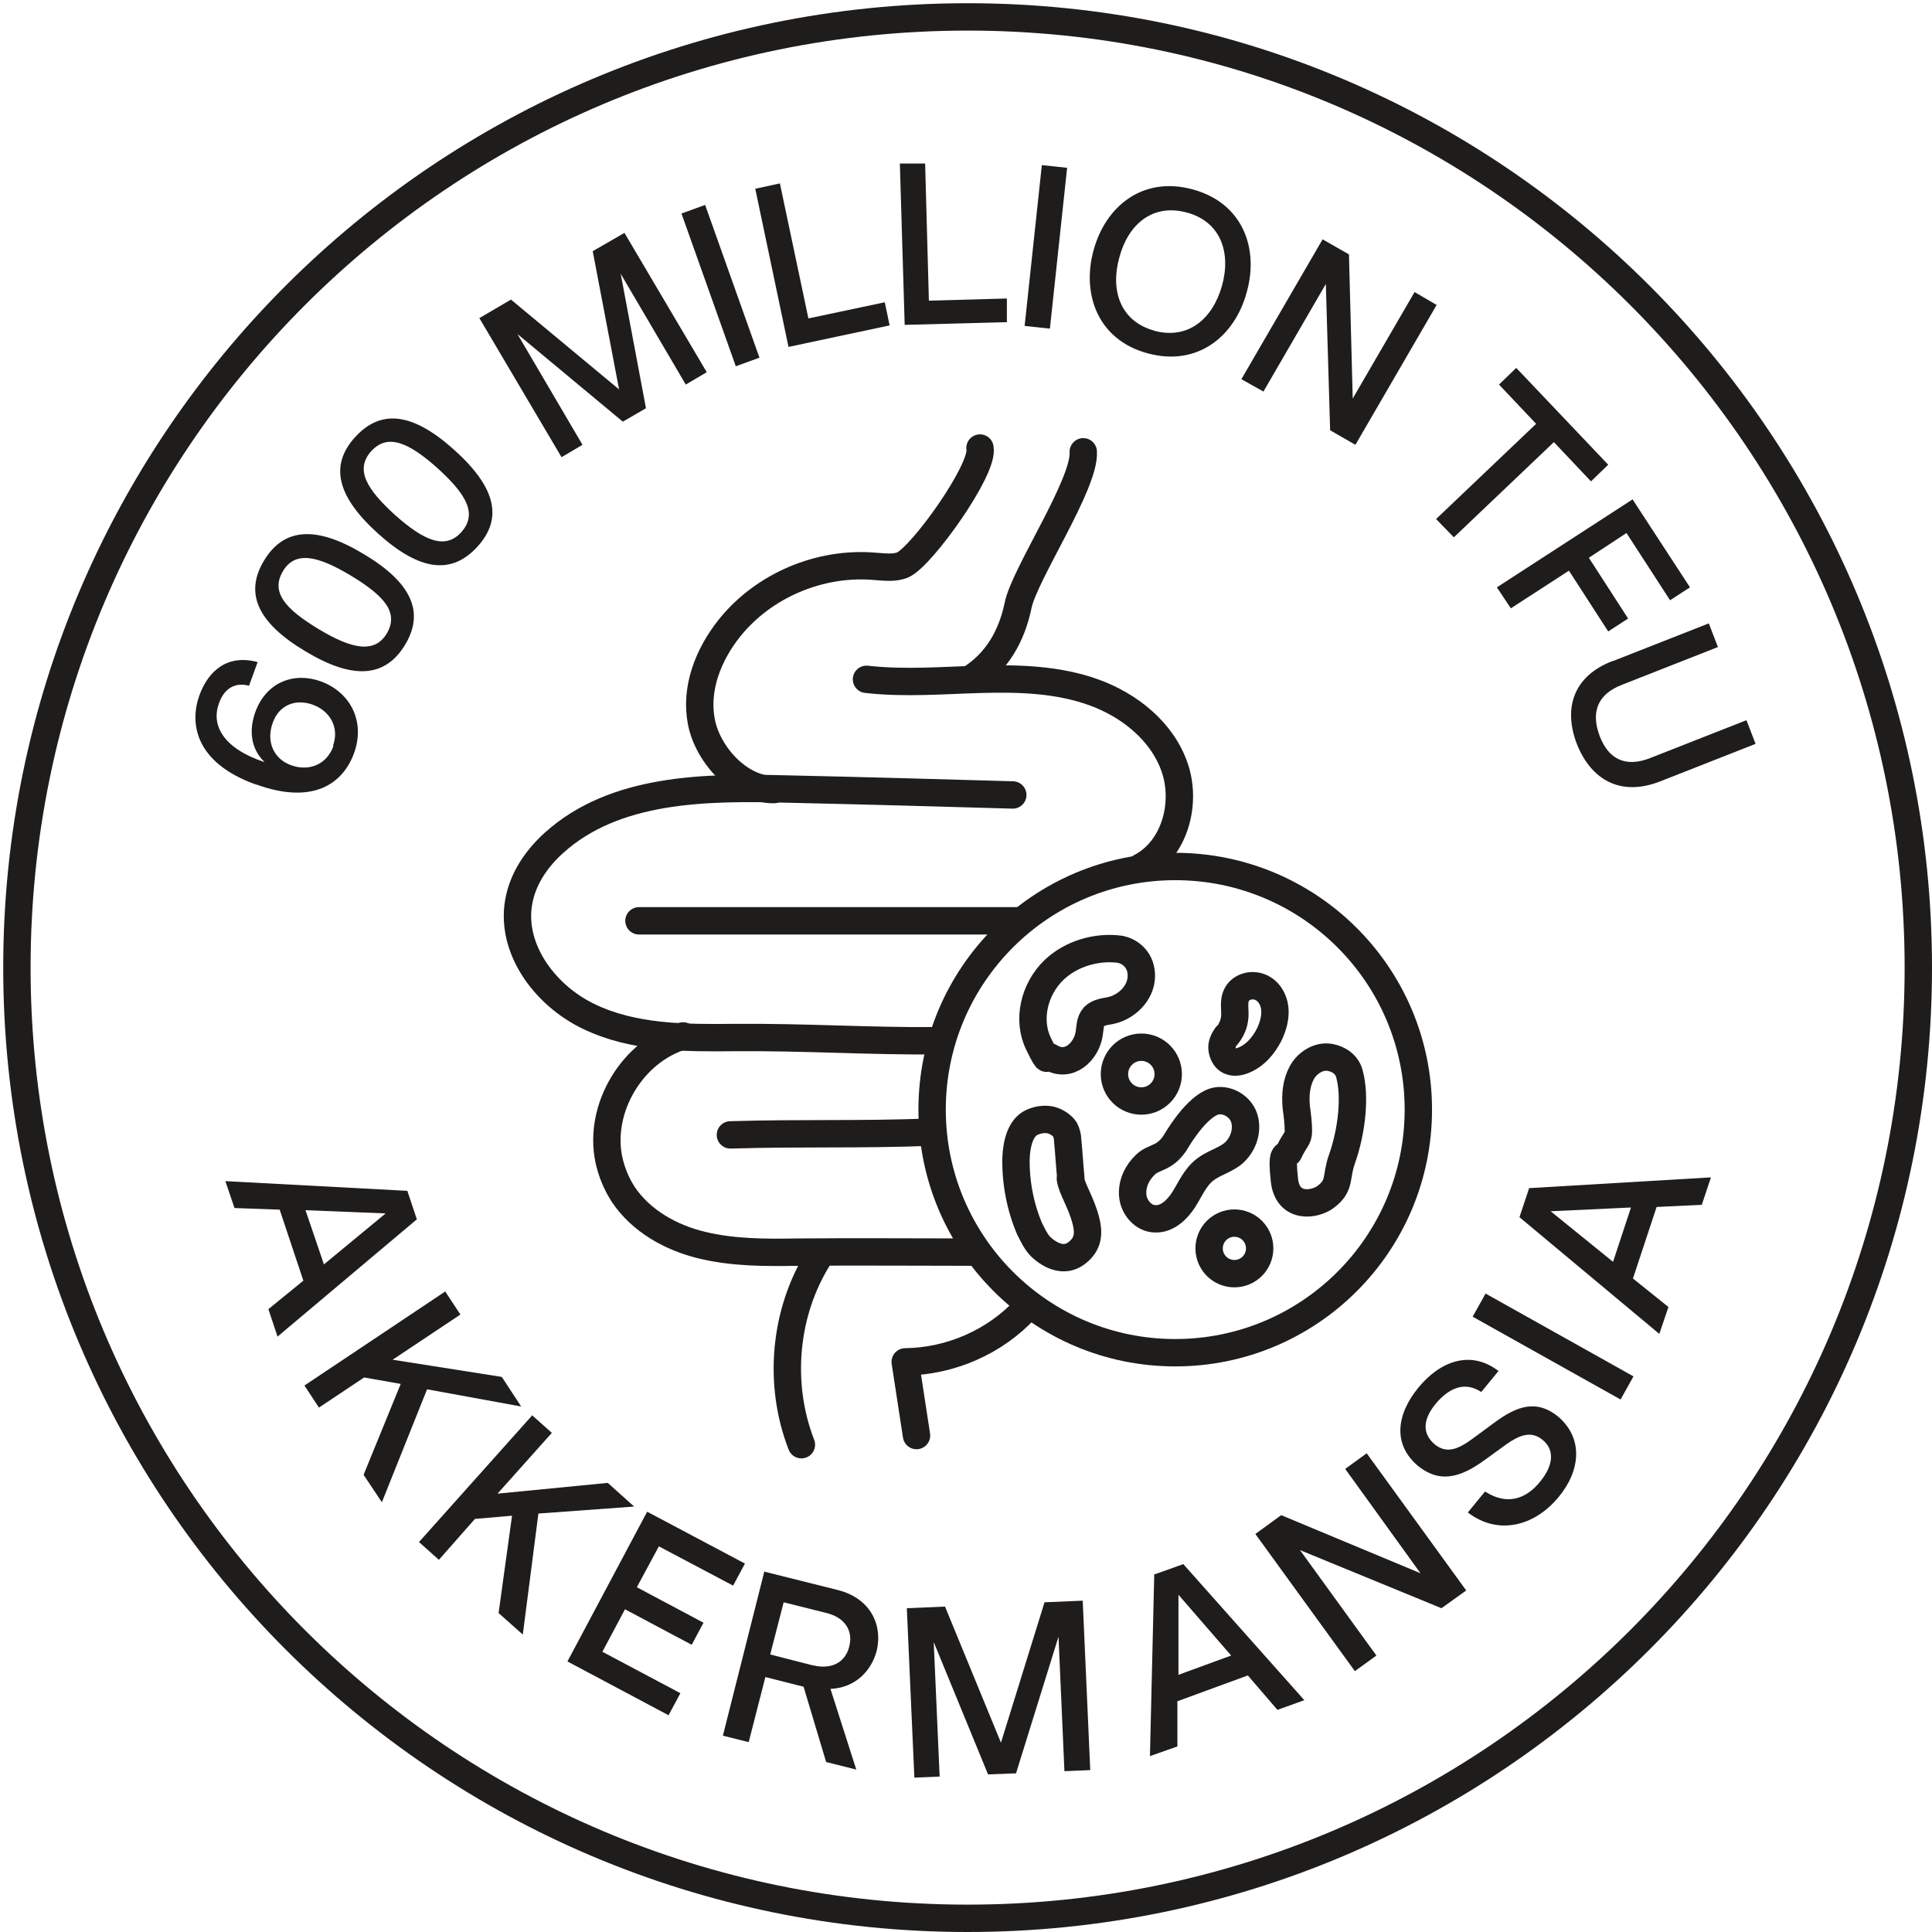 <svg width="600" height="600" viewBox="0 0 600 600" fill="none" xmlns="http://www.w3.org/2000/svg">
<path d="M300.5 5.25C463.562 5.25 595.75 137.438 595.75 300.5C595.75 463.562 463.562 595.75 300.5 595.75C137.438 595.75 5.25 463.562 5.25 300.5C5.25 137.438 137.438 5.25 300.5 5.25Z" stroke="#1E1D1C" stroke-width="8.5" stroke-miterlimit="10"/>
<path d="M79.175 243.54C60.467 236.692 58.796 224.498 61.97 215.812C64.81 208.128 70.823 203.117 80.01 205.623L77.338 212.972C73.162 211.803 69.654 213.64 67.983 218.485C65.478 225.333 69.487 232.516 82.182 236.692C77.672 232.349 77.338 226.502 79.342 220.99C82.85 211.636 91.536 208.629 99.721 211.636C108.741 214.977 113.585 223.997 109.91 234.019C106.569 243.039 97.549 250.222 79.342 243.54H79.175ZM103.396 231.681C105.567 225.667 102.226 220.656 97.048 218.819C91.87 216.981 86.692 218.819 84.687 224.498C82.516 230.511 85.188 235.857 90.534 237.694C95.712 239.531 101.391 237.694 103.563 231.681H103.396Z" fill="#1E1D1C"/>
<path d="M94.877 202.283C80.011 193.43 75.835 184.243 82.015 174.053C88.196 163.864 98.218 163.196 112.917 172.049C127.784 180.902 131.96 190.089 125.779 200.278C119.599 210.468 109.577 211.136 94.877 202.283ZM120.1 196.771C123.942 190.256 119.432 185.078 108.908 178.73C98.886 172.717 91.704 170.88 87.862 177.394C84.02 183.909 88.53 189.087 99.053 195.434C109.075 201.448 116.258 203.118 120.1 196.771Z" fill="#1E1D1C"/>
<path d="M117.594 165.867C104.732 154.342 102.226 144.654 110.244 135.801C118.262 126.947 128.117 128.117 140.979 139.642C153.841 151.168 156.347 160.856 148.329 169.709C140.311 178.562 130.456 177.393 117.594 165.867ZM143.318 165.199C148.329 159.52 144.821 153.507 135.801 145.322C126.948 137.471 120.434 134.464 115.255 140.144C110.244 145.823 113.752 151.836 122.772 160.021C131.625 167.872 138.307 170.879 143.318 165.199Z" fill="#1E1D1C"/>
<path d="M148.997 98.718L158.685 93.039L192.26 120.934L184.075 78.005L193.93 72.326L219.487 115.589L212.973 119.431L192.761 85.021L200.612 126.781L193.429 130.957L160.69 103.729L180.901 138.139L174.387 141.981L148.83 98.718H148.997Z" fill="#1E1D1C"/>
<path d="M211.637 66.313L218.986 63.641L235.857 111.08L228.508 113.752L211.637 66.313Z" fill="#1E1D1C"/>
<path d="M234.521 58.629L242.204 56.959L251.057 98.886L274.777 93.874L276.28 101.057L244.877 107.739L234.521 58.462V58.629Z" fill="#1E1D1C"/>
<path d="M279.454 50.778H287.305C287.305 50.611 288.474 93.373 288.474 93.373L312.695 92.705V100.055C312.862 100.055 280.957 100.89 280.957 100.89L279.454 50.611V50.778Z" fill="#1E1D1C"/>
<path d="M323.552 51.28L331.403 52.115L326.058 102.06L318.207 101.225L323.552 51.28Z" fill="#1E1D1C"/>
<path d="M339.588 77.839C343.263 64.141 354.788 54.62 370.323 58.796C385.857 62.972 391.036 77.004 387.194 90.701C383.519 104.398 371.993 113.919 356.459 109.743C340.924 105.567 335.913 91.369 339.588 77.839ZM358.463 102.727C369.153 105.567 376.67 98.885 379.51 88.696C382.35 78.507 379.176 68.819 368.485 65.979C357.795 63.139 350.278 69.821 347.606 80.01C344.766 90.2 347.94 99.888 358.63 102.727H358.463Z" fill="#1E1D1C"/>
<path d="M410.746 74.33L418.931 79.007L420.1 123.773L439.31 90.7L446.158 94.709L420.936 138.139L413.085 133.629L411.748 88.194L392.372 121.602L385.523 117.76L410.746 74.33Z" fill="#1E1D1C"/>
<path d="M477.06 131.624L465.535 119.43L470.88 114.252L499.444 144.319L494.098 149.497L482.573 137.303L451.504 166.869L445.991 161.19L477.06 131.624Z" fill="#1E1D1C"/>
<path d="M506.96 155.011L524.833 182.405L518.653 186.414L505.122 165.534L493.43 173.218L505.624 192.093L499.443 196.102L487.249 177.227L469.209 188.92L464.866 182.405L507.127 155.011H506.96Z" fill="#1E1D1C"/>
<path d="M500.947 205.289L530.68 193.597L533.52 200.946L503.787 212.639C495.936 215.646 494.098 221.325 496.771 228.508C499.444 235.69 504.789 238.53 512.64 235.356L542.373 223.664L545.212 231.013L515.479 242.706C503.453 247.383 494.265 242.372 489.755 231.18C485.412 219.989 488.586 209.966 500.78 205.289H500.947Z" fill="#1E1D1C"/>
<path d="M126.446 369.655L129.453 378.675L86.19 415.09L83.35 406.571L94.208 397.718L86.858 375.669L72.827 375.167L69.987 366.815L126.446 369.822V369.655ZM100.555 392.706L119.765 376.838L94.876 375.835L100.555 392.539V392.706Z" fill="#1E1D1C"/>
<path d="M138.473 401.392L142.983 408.24L121.936 422.272L155.845 427.617L161.858 436.804L132.627 431.459L118.596 466.537L112.916 458.018L124.442 429.788L113.083 427.784L99.052 437.138L94.542 430.289L138.306 401.058L138.473 401.392Z" fill="#1E1D1C"/>
<path d="M165.199 439.477L171.38 444.989L154.509 463.864L188.752 460.523L196.936 467.873L167.204 470.045L162.36 507.628L154.843 500.947L159.019 470.713L147.493 471.715L136.302 484.41L130.121 478.898L165.199 439.644V439.477Z" fill="#1E1D1C"/>
<path d="M201.112 469.543L231.346 485.579L227.671 492.427L204.62 480.233L197.772 492.928L218.484 503.953L214.81 510.801L194.097 499.777L187.081 512.973L211.302 525.835L207.627 532.684L176.224 515.98L200.945 469.543H201.112Z" fill="#1E1D1C"/>
<path d="M237.36 488.085L260.077 493.764C270.768 496.437 274.108 505.123 272.271 512.64C270.601 518.987 265.59 524.165 257.906 524.499L265.924 549.555L256.569 547.217L249.554 523.831L237.694 520.825L232.516 541.036L224.498 539.032L237.36 488.085ZM252.393 517.15C258.407 518.653 262.583 516.147 263.752 511.303C264.921 506.793 262.75 502.45 256.736 500.947L243.373 497.606L239.197 513.809L252.226 517.15H252.393Z" fill="#1E1D1C"/>
<path d="M281.625 499.443L293.485 498.942L310.857 541.203L324.387 497.606L336.247 497.104L338.585 549.722L330.567 550.056L328.73 508.296L315.534 550.724L306.848 551.058L289.977 509.966L291.814 551.726L283.964 552.06L281.625 499.443Z" fill="#1E1D1C"/>
<path d="M358.63 488.921L367.483 485.747L405.067 528.008L396.715 531.015L387.528 520.324L365.646 528.342V542.373L357.127 545.38L358.463 488.754L358.63 488.921ZM382.35 514.144L365.98 495.268V520.157C365.813 520.157 382.35 514.144 382.35 514.144Z" fill="#1E1D1C"/>
<path d="M389.866 476.393L397.884 470.546L441.147 488.586L417.762 456.181L424.443 451.337L455.345 493.932L447.661 499.444L403.73 481.404L427.45 514.143L420.768 518.988L389.866 476.393Z" fill="#1E1D1C"/>
<path d="M455.847 469.711L461.192 463.196C467.873 467.539 473.887 465.702 478.397 460.023C482.573 454.844 482.74 450.167 479.065 447.161C475.39 444.154 471.715 445.824 467.873 448.497L461.192 453.341C453.007 459.354 446.826 460.357 440.479 455.345C432.461 448.664 433.63 439.31 440.479 430.958C447.161 422.773 456.682 419.098 465.368 425.78L460.023 432.294C454.677 428.786 449.833 431.292 445.991 435.802C441.815 440.813 441.648 445.156 445.49 448.497C449.332 451.671 453.007 450 457.517 446.66L463.864 441.982C471.214 436.47 477.227 434.633 483.742 439.811C491.927 446.659 490.758 456.849 484.076 464.867C476.559 474.054 465.201 476.893 455.847 469.711Z" fill="#1E1D1C"/>
<path d="M457.35 408.908L461.359 401.726L507.294 427.45L503.285 434.632L457.35 408.908Z" fill="#1E1D1C"/>
<path d="M471.882 378.006L474.889 368.986L531.348 365.646L528.508 374.164L514.477 374.833L507.127 397.049L518.152 405.902L515.312 414.254L471.882 378.006ZM506.459 375L481.57 376.169L500.947 391.871L506.459 375.167V375Z" fill="#1E1D1C"/>
<path d="M304.343 139.142C305.679 145.656 286.47 172.549 280.456 175.389C277.784 176.558 274.61 176.057 271.77 175.89C254.732 174.387 237.193 181.736 226.503 195.099C219.988 203.284 215.812 213.808 217.817 224.164C219.821 234.521 229.844 245.378 240.367 245.211" stroke="#1E1D1C" stroke-width="8.5" stroke-linecap="round" stroke-linejoin="round"/>
<path d="M336.414 140.311C337.082 150.166 318.207 178.228 316.202 187.917C314.198 197.605 309.521 205.79 301.169 210.968" stroke="#1E1D1C" stroke-width="8.5" stroke-linecap="round" stroke-linejoin="round"/>
<path d="M269.097 210.967C280.789 212.303 292.816 211.301 304.509 210.967C316.369 210.633 328.395 210.967 339.587 214.976C350.779 218.985 360.968 227.17 364.81 238.361C368.652 249.553 364.81 263.751 354.286 269.263" stroke="#1E1D1C" stroke-width="8.5" stroke-linecap="round" stroke-linejoin="round"/>
<path d="M314.531 246.881C291.146 246.213 267.761 245.544 244.375 245.043C218.985 244.375 190.923 244.709 172.048 261.747C167.036 266.257 162.86 272.104 161.357 278.785C157.849 293.819 168.874 309.019 182.905 315.701C196.769 322.382 212.805 322.382 228.173 322.215C250.89 322.048 269.097 323.384 291.647 323.217" stroke="#1E1D1C" stroke-width="8.5" stroke-linecap="round" stroke-linejoin="round"/>
<path d="M212.137 321.714C196.435 326.391 185.745 344.097 189.085 360.133C189.921 363.975 191.424 367.649 193.595 370.99C199.108 379.175 208.295 384.353 217.983 386.692C227.671 389.03 237.527 389.03 247.549 388.863C266.925 388.696 283.963 388.863 303.34 388.863" stroke="#1E1D1C" stroke-width="8.5" stroke-linecap="round" stroke-linejoin="round"/>
<path d="M226.836 352.449C249.553 351.781 265.923 352.449 288.64 351.614" stroke="#1E1D1C" stroke-width="8.5" stroke-linecap="round" stroke-linejoin="round"/>
<path d="M254.23 390.534C243.54 407.572 241.535 429.788 248.885 448.664" stroke="#1E1D1C" stroke-width="8.5" stroke-linecap="round" stroke-linejoin="round"/>
<path d="M318.541 406.403C309.019 416.76 295.155 422.773 281.124 422.94L284.632 445.824" stroke="#1E1D1C" stroke-width="8.5" stroke-linecap="round" stroke-linejoin="round"/>
<path d="M347.94 294.821C340.59 293.819 332.572 296.157 327.227 301.335C321.213 307.182 318.875 316.703 322.55 324.22C326.225 331.736 324.554 327.226 326.058 328.229C331.904 331.904 337.416 326.558 338.251 321.046C338.585 319.209 338.418 317.204 339.755 315.701C341.091 314.364 343.096 314.197 344.766 313.863C349.777 312.861 354.287 308.518 354.454 303.34C354.621 298.162 350.946 295.322 347.773 294.821H347.94Z" stroke="#1E1D1C" stroke-width="8.5" stroke-linecap="round" stroke-linejoin="round"/>
<path d="M364.977 420.099C406.675 420.099 440.478 386.296 440.478 344.598C440.478 302.9 406.675 269.097 364.977 269.097C323.279 269.097 289.476 302.9 289.476 344.598C289.476 386.296 323.279 420.099 364.977 420.099Z" stroke="#1E1D1C" stroke-width="8.5" stroke-linecap="round" stroke-linejoin="round"/>
<path d="M198.439 285.969H317.037" stroke="#1E1D1C" stroke-width="8.5" stroke-linecap="round" stroke-linejoin="round"/>
<path d="M383.352 395.545C387.688 395.545 391.203 392.03 391.203 387.695C391.203 383.359 387.688 379.844 383.352 379.844C379.016 379.844 375.501 383.359 375.501 387.695C375.501 392.03 379.016 395.545 383.352 395.545Z" stroke="#1E1D1C" stroke-width="8.5" stroke-linecap="round" stroke-linejoin="round"/>
<path d="M354.453 341.926C359.066 341.926 362.805 338.186 362.805 333.574C362.805 328.961 359.066 325.222 354.453 325.222C349.841 325.222 346.102 328.961 346.102 333.574C346.102 338.186 349.841 341.926 354.453 341.926Z" stroke="#1E1D1C" stroke-width="8.5" stroke-linecap="round" stroke-linejoin="round"/>
<path d="M400.222 357.962C402.227 353.619 403.229 353.786 403.229 351.28C403.229 348.774 402.895 346.269 402.561 343.763C402.227 340.088 402.561 336.414 404.231 333.24C405.902 330.066 409.576 327.728 413.084 328.396C415.924 328.897 418.429 330.734 419.098 333.574C420.935 340.256 419.933 350.946 416.759 359.966C414.755 365.478 416.425 368.151 411.748 371.659C408.574 374.164 399.888 375.668 398.886 366.481C397.884 357.293 399.22 359.465 400.055 357.962H400.222Z" stroke="#1E1D1C" stroke-width="8.5" stroke-linecap="round" stroke-linejoin="round"/>
<path d="M376.169 342.427C380.011 340.589 385.022 343.095 386.359 347.104C387.695 351.113 386.025 355.79 382.684 358.462C380.011 360.467 376.67 361.302 374.165 363.306C371.158 365.645 369.655 369.32 367.65 372.494C365.646 375.667 362.472 378.674 358.797 378.507C355.122 378.507 352.116 374.999 351.782 371.324C351.448 367.649 353.118 364.142 355.791 361.636C358.463 359.13 361.47 359.966 364.811 355.122C365.145 354.62 370.49 345.099 376.169 342.427Z" stroke="#1E1D1C" stroke-width="8.5" stroke-linecap="round" stroke-linejoin="round"/>
<path d="M332.572 365.979C332.238 362.805 331.904 357.293 331.57 354.119C331.57 352.95 331.236 351.781 330.735 350.778C329.732 349.275 327.728 348.106 326.057 347.772C324.053 347.437 322.216 347.772 320.378 348.607C316.87 350.277 315.701 355.288 315.534 359.631C315.367 367.148 316.87 374.832 319.71 381.513C320.712 383.518 321.714 385.689 323.218 387.193C326.392 390.199 330.568 391.87 334.075 389.364C337.583 386.859 338.418 383.685 337.249 379.175C335.913 373.663 332.739 368.985 332.405 365.979H332.572Z" stroke="#1E1D1C" stroke-width="8.5" stroke-linecap="round" stroke-linejoin="round"/>
<path d="M380.846 321.714C380.011 322.884 379.343 324.387 379.51 325.723C379.677 327.06 380.345 328.73 381.682 329.398C383.018 330.066 384.521 329.899 385.858 329.398C389.532 328.062 392.372 324.888 394.21 321.213C395.379 318.708 396.214 315.868 395.88 313.028C395.546 310.189 393.875 307.516 391.203 306.514C388.53 305.512 385.189 306.514 384.02 309.02C382.851 311.358 383.853 314.198 383.352 316.703C383.018 318.875 381.849 320.712 381.013 321.714H380.846Z" stroke="#1E1D1C" stroke-width="8.5" stroke-linecap="round" stroke-linejoin="round"/>
</svg>

